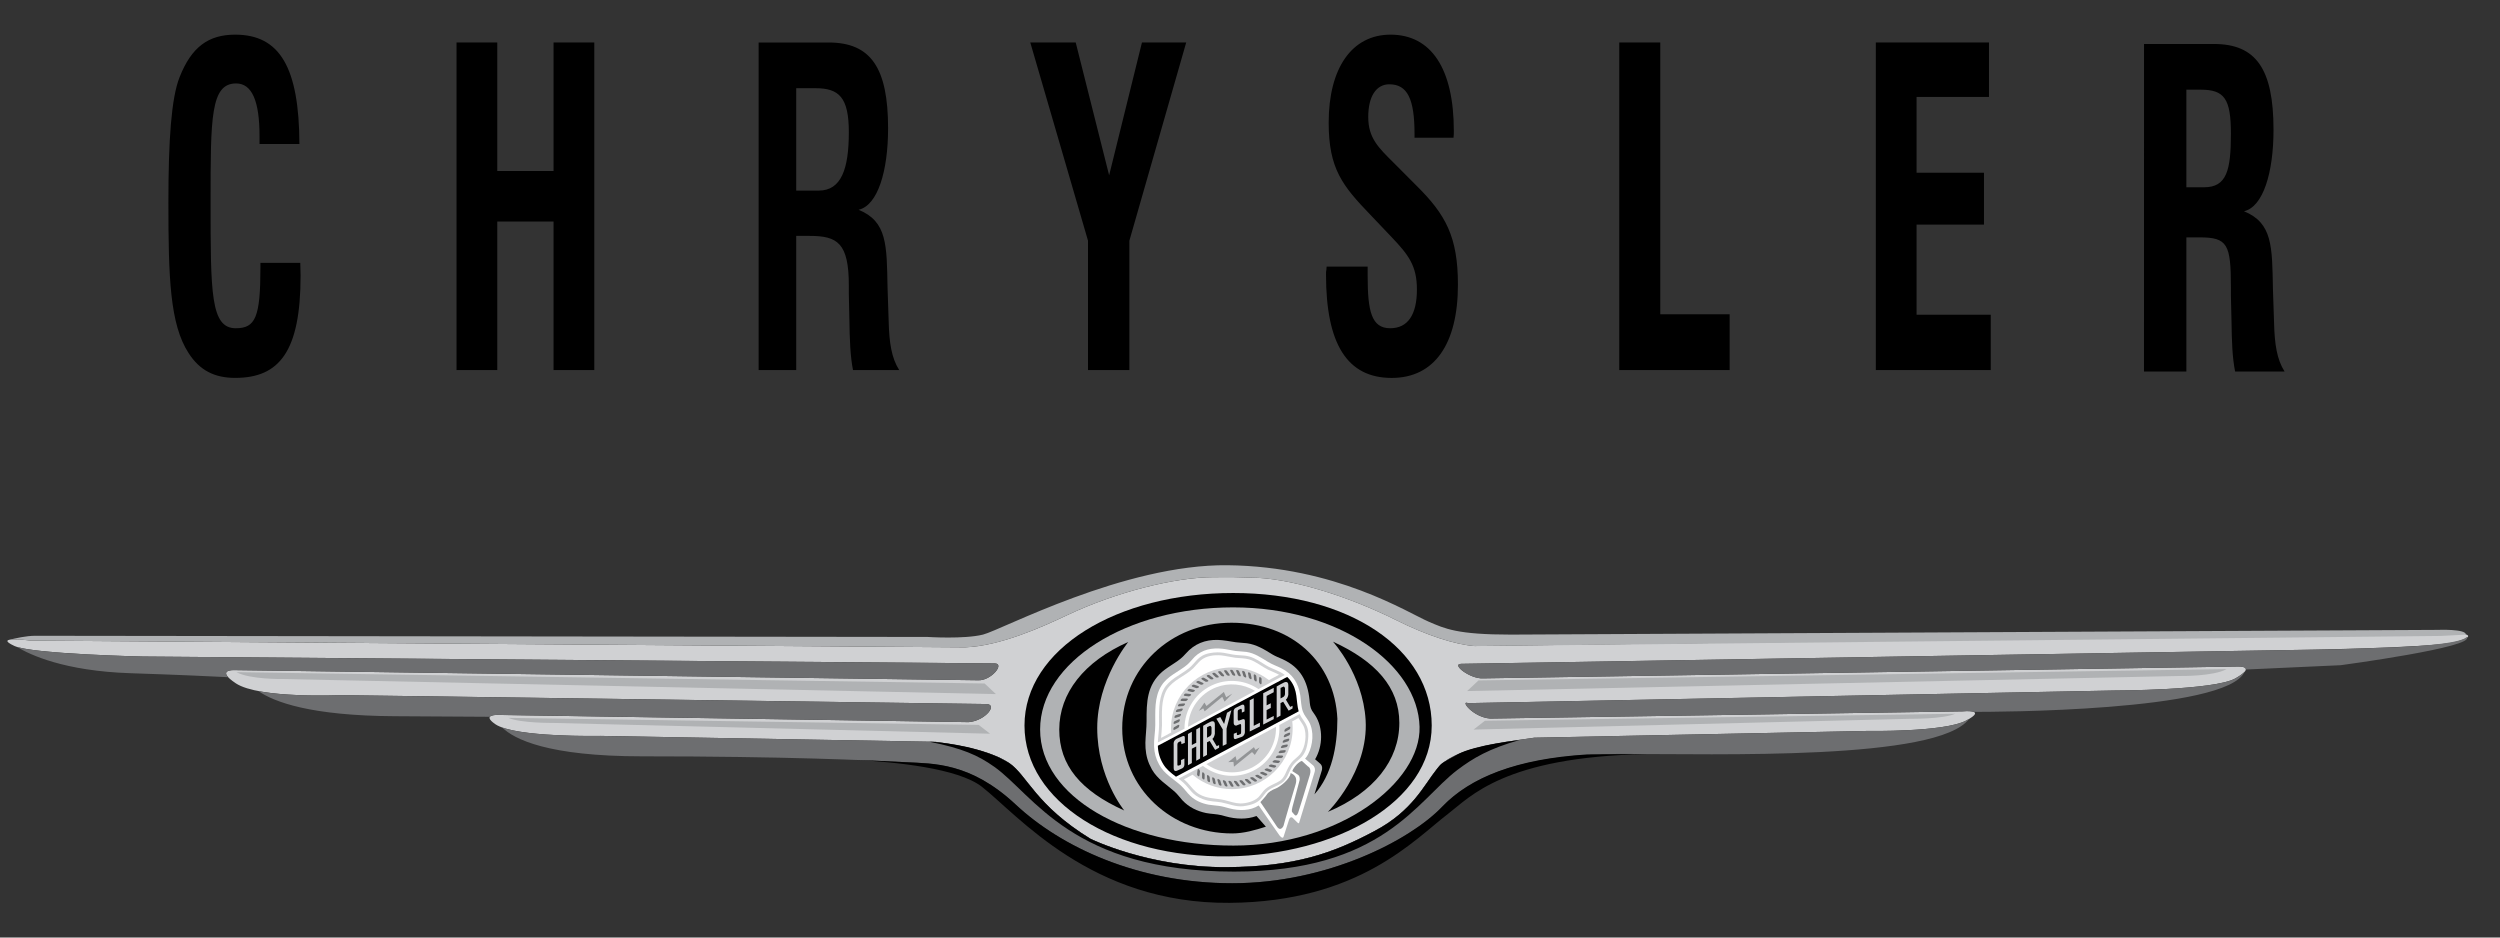 <svg width="64" height="24" viewBox="0 0 64 24" fill="none" xmlns="http://www.w3.org/2000/svg">
<rect x="0" y="0" width="64" height="24" fill="#333333" stroke="none"/>
<g id="chrysler-wings 1" clip-path="url(#clip0_731_2364)">
<path id="Vector" d="M62.987 16.212L37.753 16.539C37.255 16.503 36.514 16.261 35.755 15.881C34.496 15.252 33.001 14.787 32.014 14.787L31.546 14.774L31.067 14.776C30.081 14.776 28.574 15.156 27.331 15.743C26.67 16.055 25.605 16.537 24.708 16.572L0.784 16.399C0.784 16.399 -0.207 16.271 0.37 16.537C0.818 16.744 3.66 16.807 3.66 16.807L25.466 16.983C25.735 16.989 25.367 17.433 25.038 17.415L5.987 17.155C5.987 17.155 5.507 17.14 6.037 17.493C6.636 17.892 8.731 17.795 8.731 17.795L25.222 18.023C25.574 18.008 25.237 18.452 24.797 18.487L12.773 18.303C12.773 18.303 12.3 18.275 12.678 18.538C13.176 18.884 15.372 18.839 15.372 18.839L23.947 18.99C24.835 19.106 25.485 19.29 25.847 19.541C26.296 19.851 26.517 20.616 27.918 21.474C27.918 21.474 29.412 22.212 31.405 22.199C33.15 22.188 34.122 21.846 35.203 21.267C36.169 20.749 36.44 20.118 36.791 19.679C37.205 19.161 38.31 19.023 39.277 18.885L47.804 18.712C47.804 18.712 49.771 18.747 50.335 18.446C50.897 18.146 50.24 18.211 50.24 18.211L38.147 18.395C37.707 18.36 37.37 17.916 37.584 18L54.121 17.677C54.121 17.677 56.687 17.676 57.228 17.366C57.781 17.049 57.302 17.063 57.302 17.063L37.965 17.366C37.636 17.384 37.14 17 37.408 16.994L58.609 16.641C58.609 16.641 62.239 16.596 62.855 16.434C63.511 16.261 62.987 16.212 62.987 16.212Z" fill="#D0D1D3"/>
<path id="Vector_2" d="M26.227 18.574C26.227 20.533 28.54 21.959 31.44 21.923C34.201 21.888 36.652 20.533 36.652 18.574C36.652 16.614 34.546 15.181 31.569 15.181C28.592 15.181 26.227 16.614 26.227 18.574Z" fill="black"/>
<path id="Vector_3" d="M36.341 18.609C36.376 20.024 34.306 21.647 31.577 21.647C28.848 21.647 26.627 20.402 26.627 18.675C26.627 16.949 28.839 15.549 31.568 15.549C34.298 15.549 36.302 17.021 36.341 18.609Z" fill="#B0B2B4"/>
<path id="Vector_4" d="M32.407 21.163L32.166 20.89C31.922 20.98 31.643 20.973 31.371 20.897C31.338 20.888 31.306 20.879 31.273 20.87C31.143 20.838 31.008 20.839 30.877 20.814C30.643 20.765 30.437 20.664 30.272 20.49C30.202 20.414 30.144 20.33 30.067 20.262C29.859 20.08 29.633 19.946 29.49 19.7L29.42 19.559C29.345 19.383 29.32 19.205 29.322 19.015C29.326 18.832 29.352 18.649 29.352 18.466C29.35 17.972 29.361 17.54 29.752 17.197C29.847 17.117 29.951 17.05 30.055 16.983C30.174 16.907 30.265 16.837 30.356 16.732C30.575 16.482 30.852 16.372 31.18 16.382C31.335 16.388 31.485 16.419 31.638 16.442C31.731 16.455 31.826 16.455 31.919 16.467C32.166 16.5 32.366 16.626 32.574 16.754C32.657 16.804 32.748 16.837 32.837 16.877C33.289 17.085 33.475 17.434 33.524 17.922C33.532 18.013 33.539 18.112 33.587 18.192C33.612 18.232 33.642 18.269 33.667 18.309C33.877 18.631 33.865 19.101 33.667 19.437L33.797 19.55C33.873 19.616 33.839 19.721 33.839 19.721L33.65 20.335C34.093 19.838 34.237 19.116 34.237 18.401C34.168 16.951 33.072 15.942 31.526 15.942C29.98 15.942 28.729 17.097 28.729 18.644C28.729 20.19 29.998 21.336 31.544 21.336C31.843 21.336 32.135 21.25 32.407 21.163Z" fill="black"/>
<path id="Vector_5" d="M32.75 21.38C32.769 21.408 32.839 21.485 32.859 21.421L33.003 20.974C33.016 20.932 33.057 20.901 33.099 20.943L33.205 21.049C33.215 21.06 33.227 21.069 33.241 21.075C33.257 21.081 33.259 21.057 33.263 21.046L33.656 19.759C33.674 19.702 33.661 19.632 33.612 19.591C33.531 19.523 33.478 19.477 33.41 19.421C33.44 19.388 33.461 19.361 33.485 19.316C33.612 19.073 33.647 18.724 33.51 18.476C33.461 18.388 33.388 18.312 33.354 18.217C33.307 18.085 33.308 17.942 33.288 17.805C33.24 17.482 33.086 17.248 32.793 17.102C32.682 17.047 32.564 17.009 32.46 16.944C32.28 16.835 32.12 16.721 31.908 16.689C31.814 16.676 31.72 16.677 31.627 16.665C31.518 16.65 31.411 16.62 31.302 16.609C31.031 16.578 30.777 16.625 30.581 16.817C30.515 16.882 30.46 16.961 30.387 17.021C30.168 17.203 29.894 17.301 29.735 17.549C29.544 17.848 29.578 18.22 29.575 18.561C29.574 18.744 29.537 18.924 29.544 19.107C29.551 19.277 29.592 19.426 29.674 19.573C29.807 19.817 30.031 19.93 30.229 20.108C30.319 20.19 30.385 20.293 30.473 20.375C30.603 20.498 30.765 20.567 30.941 20.6C31.032 20.616 31.123 20.618 31.215 20.632C31.302 20.645 31.388 20.672 31.473 20.694C31.73 20.762 32.005 20.758 32.223 20.62C32.391 20.861 32.571 21.128 32.75 21.38Z" fill="white"/>
<path id="Vector_6" d="M32.216 17.64C32.054 17.53 31.868 17.461 31.673 17.439C31.479 17.417 31.282 17.442 31.099 17.513C30.87 17.602 30.672 17.759 30.534 17.963C30.395 18.167 30.322 18.408 30.323 18.655C30.135 18.754 29.843 18.9 29.641 19.007C29.646 18.86 29.672 18.717 29.672 18.563C29.674 18.256 29.648 17.921 29.79 17.648C29.919 17.4 30.214 17.283 30.434 17.11C30.604 16.975 30.663 16.78 30.959 16.722C31.267 16.662 31.41 16.741 31.633 16.766C31.792 16.783 31.932 16.768 32.104 16.852C32.213 16.905 32.313 16.972 32.415 17.034C32.572 17.13 32.739 17.163 32.891 17.278L32.216 17.64Z" fill="#D0D1D3"/>
<path id="Vector_7" d="M32.952 17.329L29.641 19.091C29.644 19.258 29.692 19.42 29.779 19.562C29.857 19.695 29.981 19.79 30.105 19.884L33.246 18.21C33.172 17.945 33.234 17.674 33.027 17.411C33.004 17.382 32.979 17.355 32.952 17.329Z" fill="black"/>
<path id="Vector_8" d="M33.271 18.28C33.097 18.373 32.924 18.466 32.751 18.56C32.768 18.82 32.703 19.078 32.563 19.297C32.424 19.517 32.218 19.686 31.976 19.78C31.781 19.855 31.57 19.879 31.363 19.849C31.156 19.818 30.96 19.735 30.795 19.607C30.628 19.696 30.355 19.836 30.17 19.933C30.213 19.966 30.255 20.001 30.294 20.036C30.465 20.191 30.508 20.35 30.788 20.456C30.986 20.531 31.119 20.512 31.27 20.542C31.457 20.578 31.639 20.662 31.827 20.639C32.314 20.578 32.298 20.369 32.459 20.241C32.564 20.157 32.701 20.122 32.813 20.046C32.952 19.953 32.989 19.773 33.07 19.638C33.215 19.396 33.434 19.447 33.488 18.917C33.526 18.54 33.354 18.471 33.271 18.28ZM30.413 18.607L32.128 17.687C31.98 17.596 31.813 17.541 31.641 17.525C31.468 17.509 31.294 17.533 31.132 17.596C30.927 17.676 30.749 17.814 30.621 17.994C30.493 18.173 30.421 18.387 30.413 18.607Z" fill="#D0D1D3"/>
<path id="Vector_9" d="M30.91 17.326C30.856 17.286 30.94 17.269 30.957 17.282L31.038 17.34C31.113 17.395 31.007 17.4 30.988 17.387L30.91 17.326ZM30.776 17.399C30.718 17.363 30.8 17.339 30.818 17.35L30.905 17.399C30.985 17.446 30.88 17.462 30.86 17.451L30.776 17.399ZM30.649 17.485C30.588 17.457 30.667 17.422 30.687 17.432L30.778 17.473C30.863 17.51 30.759 17.538 30.74 17.528L30.649 17.485ZM30.533 17.584C30.469 17.561 30.544 17.52 30.565 17.527L30.659 17.557C30.748 17.587 30.648 17.625 30.626 17.617L30.533 17.584ZM30.428 17.695C30.362 17.68 30.432 17.63 30.453 17.634L30.551 17.655C30.641 17.674 30.547 17.722 30.525 17.718L30.428 17.695ZM30.335 17.816C30.268 17.807 30.332 17.752 30.354 17.754L30.452 17.764C30.545 17.773 30.456 17.831 30.433 17.828L30.335 17.816ZM30.254 17.946C30.187 17.944 30.245 17.882 30.267 17.882H30.366C30.46 17.881 30.377 17.948 30.354 17.948L30.254 17.946ZM30.189 18.083C30.122 18.09 30.172 18.021 30.194 18.019L30.293 18.008C30.386 17.998 30.311 18.074 30.288 18.076L30.189 18.083ZM30.137 18.227C30.071 18.24 30.116 18.166 30.136 18.162L30.233 18.141C30.325 18.121 30.258 18.204 30.235 18.209L30.137 18.227ZM30.102 18.375C30.037 18.395 30.073 18.317 30.094 18.311L30.188 18.28C30.276 18.251 30.218 18.34 30.196 18.347L30.102 18.375ZM30.081 18.527C30.019 18.554 30.047 18.472 30.067 18.464L30.157 18.423C30.242 18.385 30.194 18.48 30.174 18.488L30.081 18.527ZM30.077 18.679C30.018 18.711 30.037 18.628 30.056 18.618L30.141 18.568C30.223 18.522 30.184 18.621 30.164 18.632L30.077 18.679ZM32.233 17.364C32.234 17.296 32.297 17.354 32.297 17.376V17.476C32.297 17.568 32.23 17.485 32.231 17.463L32.233 17.364ZM32.095 17.297C32.09 17.23 32.158 17.282 32.16 17.303L32.171 17.402C32.181 17.494 32.105 17.418 32.103 17.397L32.095 17.297ZM31.951 17.247C31.938 17.18 32.012 17.224 32.017 17.245L32.038 17.342C32.057 17.433 31.974 17.366 31.97 17.344L31.951 17.247ZM31.802 17.21C31.783 17.146 31.861 17.182 31.868 17.203L31.899 17.297C31.927 17.385 31.837 17.327 31.831 17.306L31.802 17.21ZM31.651 17.19C31.625 17.128 31.706 17.155 31.716 17.176L31.756 17.266C31.793 17.351 31.699 17.302 31.69 17.282L31.651 17.19ZM31.5 17.186C31.468 17.126 31.55 17.146 31.561 17.164L31.611 17.25C31.657 17.331 31.558 17.293 31.547 17.273L31.5 17.186ZM31.347 17.198C31.309 17.142 31.394 17.152 31.407 17.17L31.465 17.25C31.52 17.325 31.417 17.298 31.404 17.28L31.347 17.198ZM31.197 17.226C31.154 17.174 31.238 17.176 31.254 17.191L31.32 17.265C31.383 17.334 31.277 17.318 31.262 17.3L31.197 17.226ZM31.051 17.268C31.002 17.222 31.087 17.214 31.104 17.229L31.177 17.295C31.247 17.357 31.14 17.352 31.123 17.337L31.051 17.268Z" fill="#6D6E70"/>
<path id="Vector_10" d="M30.691 18.197L30.833 17.986L30.886 18.074L31.331 17.714L31.39 17.85L31.548 17.756L31.349 17.962L31.29 17.838L30.838 18.21L30.803 18.133L30.691 18.197Z" fill="#929496"/>
<path id="Vector_11" d="M32.485 17.411C32.213 17.201 31.879 17.087 31.535 17.087C30.678 17.087 29.978 17.787 29.978 18.644C29.978 18.68 29.979 18.716 29.982 18.752L29.723 18.891C29.732 18.781 29.745 18.673 29.747 18.563C29.748 18.268 29.718 17.932 29.867 17.662C30.024 17.407 30.337 17.311 30.545 17.11C30.612 17.042 30.67 16.966 30.74 16.904C30.884 16.786 31.081 16.762 31.263 16.778C31.384 16.791 31.504 16.823 31.625 16.839C31.743 16.851 31.86 16.849 31.975 16.88C32.152 16.933 32.297 17.061 32.46 17.143C32.555 17.188 32.652 17.224 32.743 17.273L32.485 17.411Z" fill="white"/>
<path id="Vector_12" d="M30.624 19.475L30.722 19.418V18.618L30.624 18.674V19.014L30.511 19.072V18.733L30.412 18.79V19.591L30.511 19.534V19.167L30.624 19.109V19.475ZM30.899 18.523L30.988 18.478C30.988 18.478 31.1 18.42 31.1 18.543V18.788C31.1 18.788 31.084 18.889 31.037 18.914L31.148 19.102L31.209 19.073V19.141L31.107 19.198L30.968 18.969L30.899 19.003V19.324L30.801 19.38V18.58L30.899 18.523ZM32.683 18.375L32.781 18.319V17.998L32.849 17.964L32.989 18.193L33.089 18.136V18.068L33.029 18.097L32.917 17.909C32.966 17.884 32.981 17.784 32.981 17.784V17.538C32.981 17.415 32.869 17.473 32.869 17.473L32.781 17.518L32.683 17.574V18.375ZM32.532 18.003V18.123L32.425 18.179V18.421L32.607 18.328V18.41L32.338 18.549V17.747L32.607 17.608V17.721L32.425 17.816V18.058L32.532 18.003ZM30.235 19.529V19.457L30.321 19.418V19.554C30.321 19.554 30.329 19.635 30.268 19.668L30.145 19.724C30.145 19.724 30.046 19.783 30.046 19.66V19.054C30.046 19.054 30.029 18.963 30.122 18.913L30.273 18.848C30.273 18.848 30.331 18.818 30.331 18.882V19.018L30.243 19.05C30.243 19.016 30.249 18.961 30.197 18.986C30.145 19.011 30.145 19.025 30.141 19.066V19.564C30.141 19.564 30.133 19.614 30.177 19.597C30.221 19.581 30.235 19.59 30.235 19.529ZM31.634 18.121L31.773 18.052C31.773 18.052 31.859 17.997 31.859 18.103V18.212L31.791 18.243V18.191C31.791 18.191 31.794 18.127 31.75 18.152L31.712 18.168C31.712 18.168 31.686 18.178 31.686 18.213V18.414C31.686 18.414 31.692 18.465 31.733 18.441L31.799 18.418C31.799 18.418 31.869 18.38 31.869 18.459V18.741C31.869 18.741 31.873 18.817 31.799 18.86L31.656 18.91C31.656 18.91 31.584 18.952 31.584 18.868V18.784L31.663 18.752V18.805C31.663 18.805 31.662 18.828 31.709 18.814L31.744 18.795C31.744 18.795 31.773 18.799 31.773 18.744V18.569C31.773 18.569 31.773 18.52 31.737 18.54L31.65 18.575C31.65 18.575 31.582 18.587 31.582 18.5V18.219C31.582 18.219 31.57 18.158 31.634 18.121ZM32.254 18.501L32.095 18.581V17.875L31.993 17.927V18.726L32.254 18.596V18.501ZM31.302 18.672L31.139 18.398L31.239 18.356L31.337 18.534L31.411 18.248L31.524 18.181L31.4 18.653V19.048L31.302 19.095V18.672Z" fill="#D0D1D3"/>
<path id="Vector_13" d="M32.782 17.611V17.881L32.845 17.846C32.845 17.846 32.896 17.829 32.896 17.758V17.621C32.896 17.621 32.884 17.563 32.849 17.579L32.782 17.611ZM30.9 18.886L30.963 18.851C30.963 18.851 31.015 18.833 31.015 18.763V18.626C31.015 18.626 31.003 18.569 30.968 18.585L30.901 18.617L30.9 18.886Z" fill="black"/>
<path id="Vector_14" d="M32.665 18.606L30.883 19.561C31.035 19.67 31.212 19.74 31.398 19.763C31.583 19.787 31.772 19.764 31.947 19.697C32.165 19.612 32.351 19.461 32.48 19.266C32.608 19.07 32.673 18.84 32.665 18.606Z" fill="#D0D1D3"/>
<path id="Vector_15" d="M31.443 19.511L31.63 19.358L31.659 19.475L32.1 19.127L32.14 19.198L32.246 19.134L32.123 19.327L32.052 19.252L31.589 19.628L31.577 19.505L31.443 19.511Z" fill="#929496"/>
<path id="Vector_16" d="M30.708 19.844C30.698 19.912 30.642 19.847 30.645 19.825L30.655 19.727C30.664 19.634 30.723 19.724 30.72 19.746L30.708 19.844ZM30.837 19.924C30.836 19.992 30.773 19.933 30.773 19.911V19.813C30.773 19.719 30.84 19.802 30.839 19.825L30.837 19.924ZM30.976 19.99C30.981 20.057 30.912 20.006 30.91 19.984L30.899 19.885C30.889 19.793 30.965 19.869 30.967 19.892L30.976 19.99ZM31.12 20.041C31.132 20.108 31.058 20.064 31.054 20.042L31.034 19.946C31.014 19.854 31.097 19.922 31.101 19.943L31.12 20.041ZM31.268 20.078C31.288 20.142 31.209 20.106 31.202 20.086L31.171 19.991C31.143 19.902 31.233 19.96 31.239 19.982L31.268 20.078ZM31.419 20.097C31.445 20.16 31.364 20.132 31.355 20.112L31.314 20.021C31.277 19.936 31.371 19.985 31.381 20.006L31.419 20.097ZM31.571 20.102C31.603 20.161 31.521 20.142 31.51 20.123L31.46 20.037C31.413 19.957 31.512 19.995 31.524 20.015L31.571 20.102ZM31.723 20.09C31.762 20.146 31.677 20.135 31.664 20.118L31.605 20.038C31.55 19.962 31.654 19.99 31.666 20.009L31.723 20.09ZM31.873 20.062C31.917 20.113 31.832 20.112 31.817 20.096L31.75 20.022C31.688 19.954 31.793 19.97 31.808 19.987L31.873 20.062ZM32.02 20.019C32.069 20.066 31.983 20.073 31.967 20.059L31.893 19.992C31.825 19.93 31.93 19.936 31.947 19.951L32.02 20.019ZM32.16 19.961C32.215 20.003 32.131 20.018 32.113 20.006L32.032 19.948C31.957 19.892 32.063 19.887 32.082 19.901L32.16 19.961ZM32.295 19.889C32.352 19.924 32.271 19.949 32.252 19.938L32.166 19.889C32.085 19.842 32.191 19.825 32.21 19.837L32.295 19.889ZM32.421 19.802C32.482 19.831 32.403 19.864 32.384 19.855L32.292 19.816C32.207 19.778 32.311 19.75 32.331 19.76L32.421 19.802ZM32.537 19.703C32.601 19.726 32.526 19.767 32.506 19.761L32.411 19.73C32.322 19.701 32.422 19.664 32.444 19.671L32.537 19.703ZM32.643 19.593C32.708 19.608 32.639 19.657 32.617 19.653L32.52 19.632C32.429 19.613 32.523 19.565 32.546 19.57L32.643 19.593ZM32.736 19.472C32.803 19.48 32.739 19.537 32.717 19.534L32.618 19.523C32.526 19.514 32.615 19.456 32.638 19.459L32.736 19.472ZM32.816 19.342C32.883 19.343 32.825 19.405 32.803 19.406H32.704C32.611 19.406 32.694 19.339 32.717 19.339L32.816 19.342ZM32.881 19.204C32.95 19.198 32.898 19.266 32.876 19.269L32.778 19.28C32.685 19.289 32.76 19.213 32.783 19.212L32.881 19.204ZM32.933 19.06C32.999 19.048 32.955 19.121 32.934 19.125L32.837 19.146C32.747 19.166 32.813 19.083 32.836 19.078L32.933 19.06ZM32.968 18.912C33.034 18.892 32.997 18.97 32.977 18.977L32.882 19.007C32.794 19.037 32.852 18.947 32.874 18.94L32.968 18.912ZM32.989 18.76C33.051 18.735 33.023 18.816 33.004 18.824L32.913 18.864C32.828 18.902 32.876 18.807 32.898 18.799L32.989 18.76ZM32.993 18.609C33.052 18.576 33.034 18.66 33.015 18.67L32.929 18.719C32.848 18.766 32.886 18.667 32.906 18.657L32.993 18.609Z" fill="#6D6E70"/>
<path id="Vector_17" d="M30.53 19.833L30.309 19.951C30.343 19.98 30.376 20.011 30.407 20.044C30.499 20.144 30.573 20.253 30.691 20.327C30.912 20.457 31.118 20.428 31.357 20.485C31.488 20.518 31.619 20.566 31.756 20.569C31.908 20.567 32.099 20.519 32.213 20.412C32.264 20.359 32.303 20.298 32.35 20.243C32.468 20.111 32.629 20.078 32.77 19.985C32.858 19.924 32.899 19.823 32.941 19.729C32.985 19.634 33.031 19.549 33.105 19.474C33.164 19.417 33.231 19.369 33.284 19.306C33.42 19.13 33.465 18.795 33.374 18.593C33.337 18.517 33.283 18.453 33.24 18.382L33.082 18.466C33.089 18.524 33.092 18.584 33.092 18.644C33.092 19.502 32.392 20.202 31.535 20.202C31.167 20.202 30.811 20.071 30.53 19.833Z" fill="white"/>
<path id="Vector_18" d="M33.038 19.792C33.038 19.792 33.243 19.837 33.166 20.085C33.09 20.331 32.855 21.137 32.861 21.131C32.868 21.125 32.79 21.317 32.684 21.153C32.578 20.989 32.266 20.533 32.266 20.533C32.266 20.533 32.407 20.383 32.436 20.334C32.464 20.284 32.563 20.219 32.663 20.184C32.761 20.148 33.038 19.934 33.038 19.792Z" fill="#929496"/>
<path id="Vector_19" d="M33.328 19.479L33.483 19.621C33.483 19.621 33.583 19.657 33.533 19.835C33.483 20.013 33.236 20.796 33.236 20.796C33.236 20.796 33.193 20.939 33.129 20.846L33.086 20.796C33.086 20.796 33.051 20.789 33.086 20.661C33.121 20.532 33.271 19.97 33.271 19.97C33.271 19.97 33.287 19.874 33.228 19.834L33.086 19.742C33.071 19.727 33.206 19.513 33.328 19.479Z" fill="#929496"/>
<path id="Vector_20" d="M28.089 18.635C28.089 19.91 28.781 20.749 28.781 20.749C27.666 20.247 27.117 19.595 27.117 18.676C27.117 17.747 27.75 16.934 28.884 16.434C28.884 16.434 28.089 17.403 28.089 18.635ZM34.96 18.436C35.038 19.751 33.994 20.784 33.994 20.784C35.175 20.287 35.823 19.456 35.823 18.505C35.823 17.595 35.217 16.928 34.123 16.426C34.123 16.425 34.891 17.262 34.96 18.436ZM7.687 6.73C7.687 6.842 7.695 6.942 7.695 7.053C7.695 8.994 7.154 9.674 6.021 9.674C5.496 9.674 5.113 9.485 4.828 9.039C4.348 8.303 4.311 7.098 4.311 5.18C4.311 3.574 4.386 2.515 4.596 1.979C4.903 1.199 5.338 0.887 6.021 0.887C7.169 0.887 7.657 1.734 7.665 3.686H6.644V3.485C6.644 2.582 6.449 2.136 6.044 2.136C5.391 2.136 5.391 3.017 5.391 5.158C5.391 7.5 5.391 8.403 6.036 8.403C6.539 8.403 6.667 8.124 6.667 6.842V6.73L7.687 6.73ZM11.687 1.087H12.73V4.377H14.171V1.087H15.214V9.474H14.171V5.671H12.73V9.474H11.687V1.087ZM20.383 4.879V2.258H20.875C21.481 2.258 21.73 2.493 21.73 3.385C21.73 4.322 21.538 4.879 20.961 4.879H20.383ZM19.421 9.474H20.383V6.039H20.725C21.438 6.039 21.73 6.217 21.73 7.31V7.533L21.744 8.169C21.752 8.693 21.766 9.117 21.837 9.474H23.02C22.821 9.162 22.764 8.771 22.75 8.225L22.721 7.355C22.7 6.273 22.714 5.671 21.98 5.37C22.472 5.258 22.735 4.377 22.735 3.285C22.735 1.723 22.286 1.088 21.21 1.088H19.421L19.421 9.474ZM27.853 6.162L26.375 1.087H27.538L28.394 4.488L29.234 1.087H30.367L28.912 6.162V9.474H27.853L27.853 6.162ZM35.012 6.825V7.065C35.012 7.968 35.109 8.403 35.59 8.403C36.04 8.403 36.273 8.057 36.273 7.411C36.273 6.808 36.062 6.529 35.627 6.072L35.087 5.504C34.367 4.756 34.014 4.322 34.014 3.139C34.014 1.735 34.614 0.887 35.597 0.887C36.64 0.887 37.218 1.757 37.218 3.351C37.218 3.452 37.218 3.425 37.21 3.526H36.212V3.429C36.212 2.537 36.032 2.158 35.567 2.158C35.229 2.158 35.027 2.47 35.027 2.994C35.027 3.53 35.282 3.775 35.687 4.176L36.265 4.756C37.008 5.492 37.323 6.061 37.323 7.288C37.323 8.805 36.723 9.675 35.627 9.675C34.494 9.675 33.946 8.816 33.946 7.032C33.946 6.875 33.953 7.004 33.961 6.825L35.012 6.825ZM41.453 1.087H42.503V8.046H44.279V9.474H41.453V1.087ZM48.021 1.087H50.918V2.482H49.064V4.422H50.79V5.749H49.064V8.058H50.963V9.474H48.021V1.087ZM55.971 4.794V2.296H56.34C56.947 2.296 57.111 2.531 57.111 3.423C57.111 4.36 57.004 4.794 56.426 4.794H55.971ZM54.886 9.512H55.971V6.077H56.313C57.026 6.077 57.111 6.255 57.111 7.348V7.571L57.126 8.207C57.133 8.731 57.147 9.155 57.219 9.512H58.486C58.287 9.2 58.23 8.809 58.216 8.263L58.187 7.393C58.166 6.311 58.18 5.709 57.446 5.408C57.938 5.296 58.202 4.415 58.202 3.323C58.202 1.761 57.753 1.126 56.676 1.126H54.887L54.886 9.512Z" fill="black"/>
<path id="Vector_21" d="M38.014 18.451L37.723 18.677L48.908 18.401C48.908 18.401 49.745 18.41 50.055 18.272L38.014 18.451ZM37.849 17.419L37.558 17.691L55.813 17.305C55.813 17.305 56.656 17.319 57.002 17.129L37.849 17.419ZM25.054 18.557L25.346 18.783L14.16 18.507C14.16 18.507 13.324 18.515 13.013 18.377L25.054 18.557ZM25.206 17.497L25.496 17.769L7.241 17.383C7.241 17.383 6.399 17.397 6.053 17.207L25.206 17.497ZM0.784 16.399L24.707 16.572C25.605 16.537 26.67 16.056 27.331 15.743C28.574 15.156 30.08 14.776 31.067 14.776L31.546 14.775L32.014 14.788C33.001 14.788 34.496 15.252 35.755 15.882C36.514 16.261 37.255 16.504 37.753 16.54L62.487 16.28L63.128 16.246C63.128 16.095 62.406 16.125 62.406 16.125L38.681 16.246C37.297 16.246 36.995 16.095 36.574 15.915C36.039 15.685 34.195 14.5 31.425 14.47C28.776 14.441 25.645 16.125 25.163 16.246C24.681 16.366 23.748 16.306 23.748 16.306L0.897 16.276C0.674 16.276 0.385 16.342 0.25 16.376C0.401 16.35 0.784 16.399 0.784 16.399Z" fill="#B0B2B4"/>
<path id="Vector_22" d="M12.772 18.302L24.796 18.487C25.236 18.451 25.573 18.007 25.221 18.023L8.73 17.795C8.73 17.795 7.46 17.854 6.615 17.692C7.015 17.969 7.947 18.324 10.111 18.335C11.513 18.343 12.209 18.347 12.54 18.35C12.583 18.292 12.772 18.302 12.772 18.302ZM5.986 17.155L25.037 17.415C25.366 17.433 25.733 16.989 25.465 16.983L3.659 16.807C3.659 16.807 1.038 16.749 0.434 16.561C0.768 16.764 1.651 17.178 3.334 17.234C4.604 17.276 5.394 17.313 5.84 17.336C5.665 17.145 5.986 17.155 5.986 17.155ZM37.407 16.994C37.139 17 37.635 17.384 37.964 17.366L57.301 17.063C57.301 17.063 57.501 17.058 57.492 17.14L59.924 17.029C59.924 17.029 63.427 16.56 63.141 16.305C63.141 16.321 63.034 16.533 60.717 16.591C60.043 16.614 60.043 16.623 58.608 16.641L37.407 16.994ZM47.802 18.712L39.275 18.885C38.309 19.023 37.204 19.161 36.789 19.679C36.438 20.118 36.168 20.749 35.202 21.267C34.121 21.845 33.149 22.188 31.404 22.199C29.411 22.211 27.917 21.474 27.917 21.474C26.515 20.616 26.295 19.851 25.846 19.541C25.483 19.29 24.834 19.105 23.945 18.99L15.37 18.839C15.37 18.839 13.563 18.875 12.856 18.624C13.162 18.923 14.023 19.362 16.44 19.362C20.099 19.362 22.262 19.463 23.18 19.512C23.89 19.549 24.842 19.512 25.999 20.594C27.157 21.677 29.117 22.611 31.544 22.611C33.972 22.611 36.095 21.514 36.921 20.65C37.743 19.791 39.189 19.3 41.485 19.3C43.987 19.3 49.615 19.473 50.41 18.402C50.385 18.417 50.359 18.431 50.333 18.445C49.77 18.747 47.802 18.712 47.802 18.712ZM57.227 17.366C56.685 17.675 54.12 17.677 54.12 17.677L37.583 18C37.368 17.916 37.706 18.36 38.146 18.395L50.239 18.211C50.239 18.211 50.438 18.191 50.523 18.224C50.974 18.225 57.012 18.22 57.458 17.2C57.421 17.241 57.351 17.295 57.227 17.366Z" fill="#6D6E70"/>
<path id="Vector_23" d="M31.545 22.611C29.118 22.611 27.157 21.677 26 20.595C24.842 19.512 23.89 19.549 23.181 19.512C22.755 19.489 22.33 19.47 21.904 19.454C22.911 19.507 24.527 19.665 25.137 20.142C26.051 20.856 27.937 23.142 31.479 23.113C34.793 23.087 36.208 21.491 37.078 20.828C37.636 20.403 38.502 19.377 42.134 19.305L40.625 19.314C38.818 19.426 37.637 19.904 36.922 20.651C36.096 21.515 33.972 22.611 31.545 22.611Z" fill="black"/>
<path id="Vector_24" d="M36.79 19.679C36.439 20.118 36.169 20.749 35.202 21.267C34.122 21.845 33.149 22.188 31.404 22.199C29.411 22.212 27.918 21.474 27.918 21.474C26.516 20.616 26.295 19.851 25.846 19.541C25.77 19.488 25.578 19.396 25.576 19.391C24.853 19.062 23.931 18.985 23.795 18.989C24.64 19.159 25.03 19.331 25.451 19.628C26.456 20.335 27.45 22.313 31.593 22.313C35.393 22.313 36.278 20.495 37.306 19.713C37.71 19.407 38.129 19.16 38.902 18.945C38.902 18.945 37.761 19.066 37.31 19.314C36.863 19.559 36.911 19.528 36.79 19.679Z" fill="black"/>
</g>
<defs>
<clipPath id="clip0_731_2364">
<rect width="63" height="22.226" fill="white" transform="translate(0.188 0.887)"/>
</clipPath>
</defs>
</svg>

